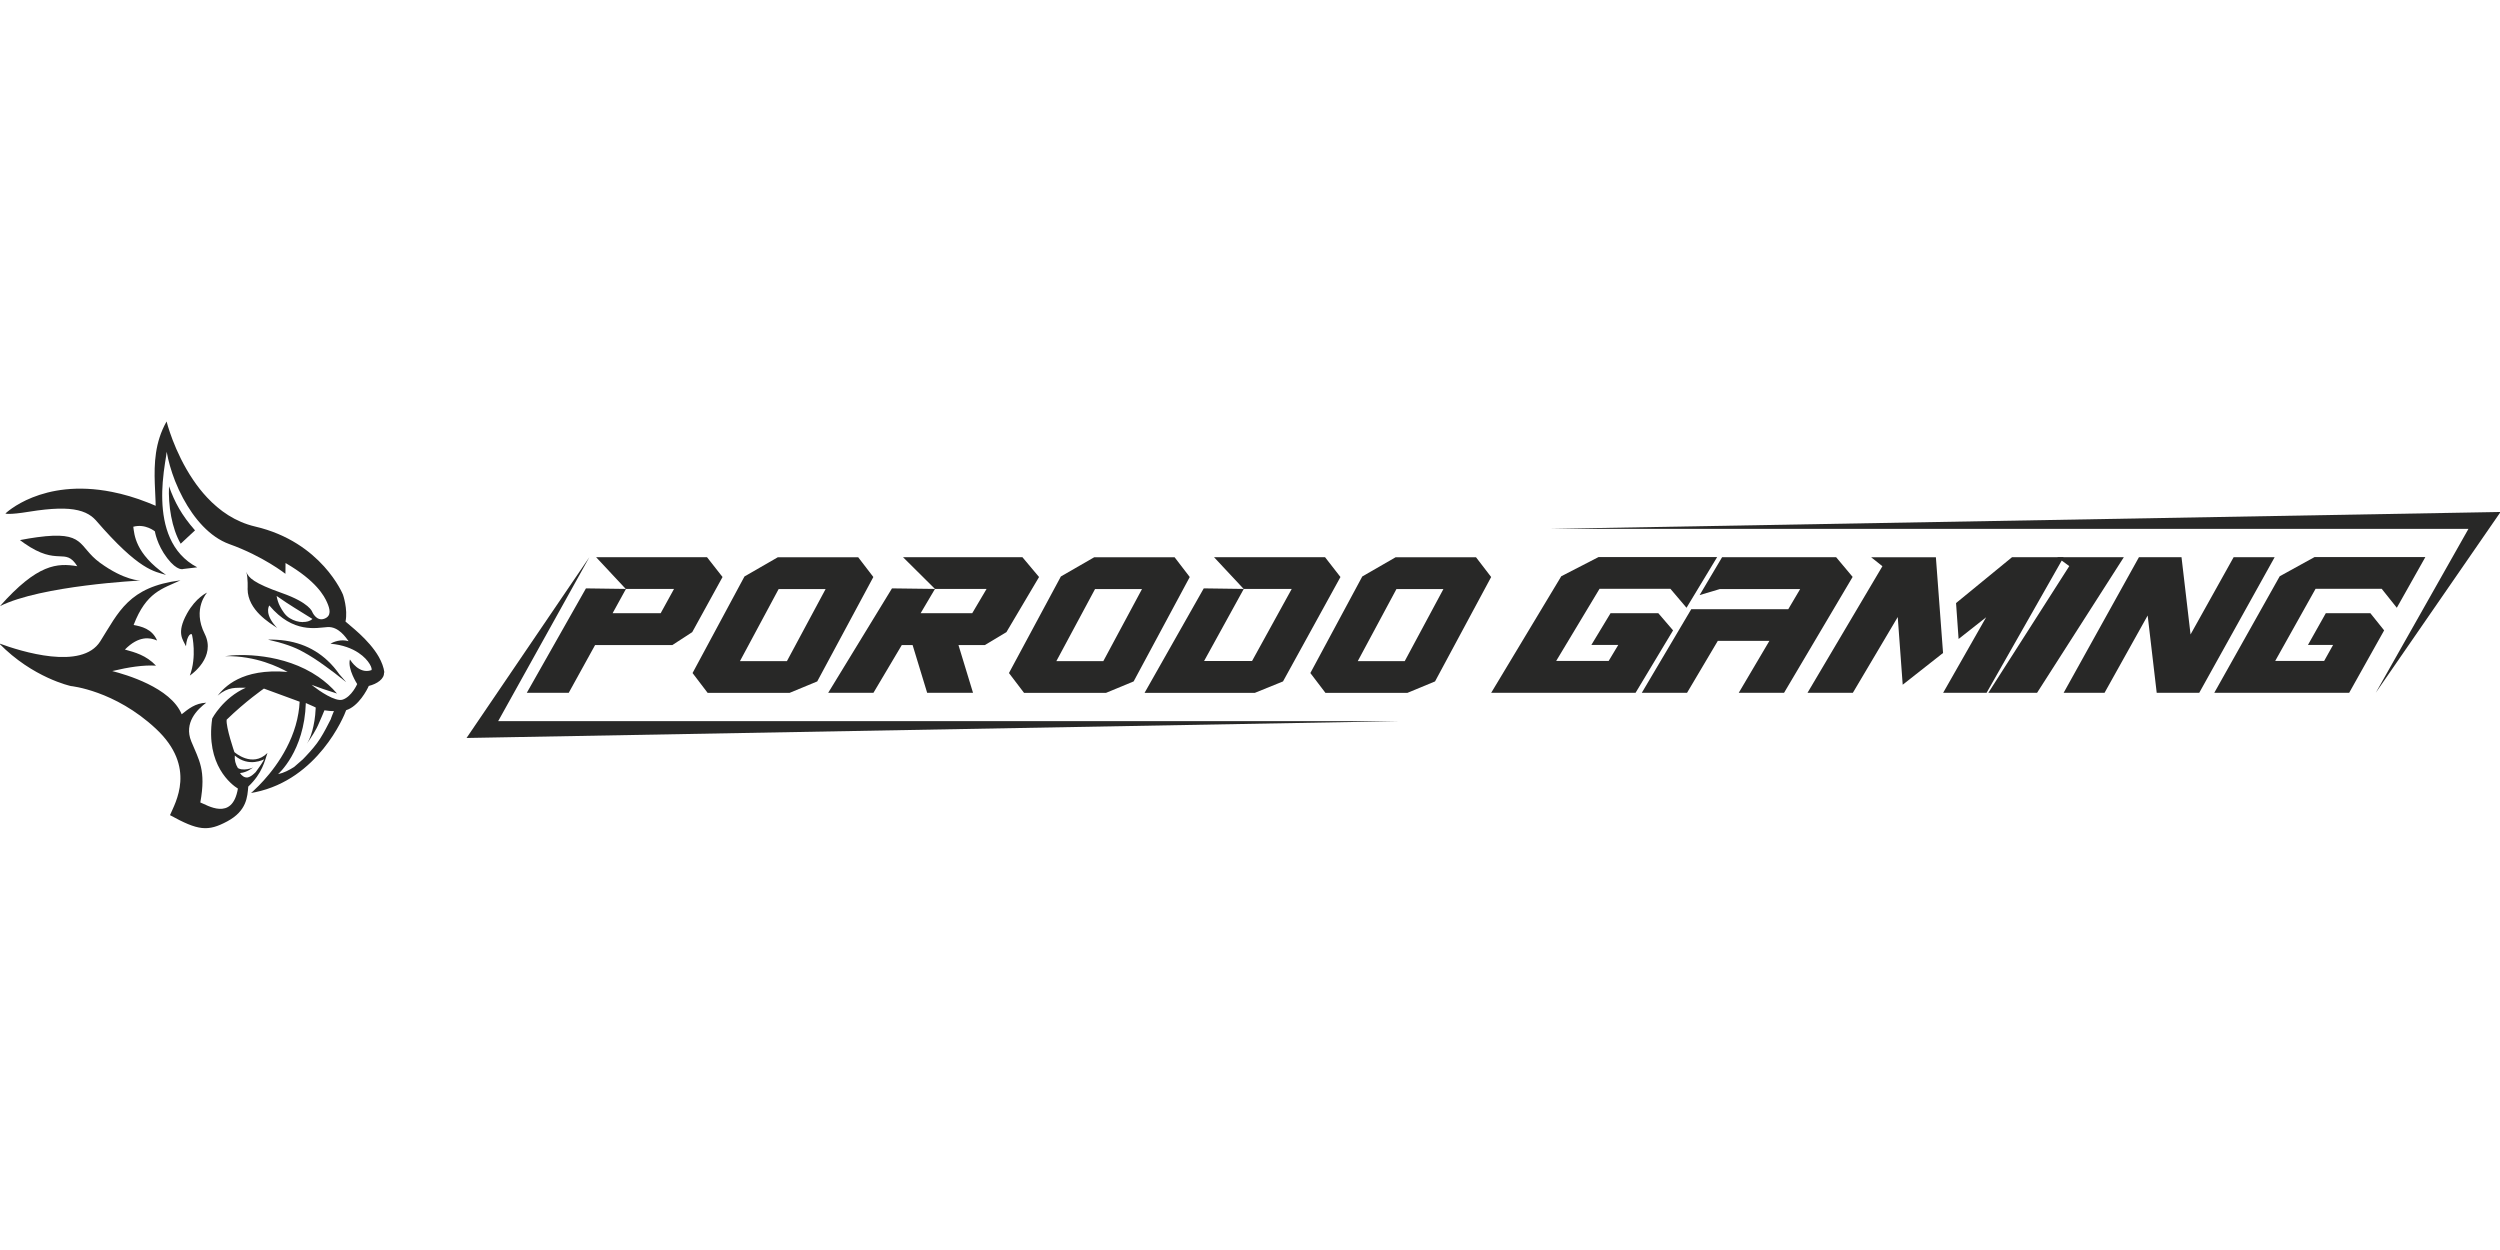 <?xml version="1.0" encoding="UTF-8"?>
<svg id="Layer_1" xmlns="http://www.w3.org/2000/svg" xmlns:xlink="http://www.w3.org/1999/xlink" viewBox="0 0 226.77 113.39">
  <defs>
    <style>
      .cls-1 {
        fill: #282827;
      }

      .cls-2 {
        fill: none;
      }

      .cls-3 {
        clip-path: url(#clippath);
      }
    </style>
    <clipPath id="clippath">
      <rect class="cls-2" x="-.05" y="38.24" width="226.87" height="36.9"/>
    </clipPath>
  </defs>
  <g class="cls-3">
    <g>
      <path class="cls-1" d="M47.78,62.84h3.81l2.39-4.33h7.01l1.8-1.17,2.75-5-1.41-1.8h-10.06l2.69,2.88-3.61-.05-5.37,9.48h0ZM59.93,55.62h-4.36l1.21-2.2h4.36l-1.21,2.2Z"/>
      <path class="cls-1" d="M77.83,50.55h-7.28l-3.02,1.74-4.71,8.76,1.37,1.8h7.43l2.51-1.04,5.09-9.47-1.38-1.8h0ZM71.38,59.97h-4.26l3.51-6.54h4.26l-3.51,6.54Z"/>
      <path class="cls-1" d="M75.12,62.84h4.11l2.57-4.33h.98l1.32,4.33h4.16l-1.32-4.33h2.4l1.95-1.17,2.96-5-1.51-1.8h-10.83l2.9,2.88-3.9-.05-5.79,9.48h0ZM88.19,55.62h-4.68l1.3-2.2h4.68l-1.3,2.2Z"/>
      <path class="cls-1" d="M106.53,50.55h-7.28l-3.02,1.74-4.71,8.76,1.37,1.8h7.43l2.51-1.04,5.09-9.47-1.38-1.8h0ZM100.08,59.97h-4.26l3.51-6.54h4.26l-3.51,6.54Z"/>
      <path class="cls-1" d="M120.18,50.54h-10.06l2.69,2.88-3.62-.05-5.37,9.48h10l2.56-1.04,5.21-9.47-1.4-1.8h0ZM113.57,59.96h-4.35l3.6-6.54h4.35l-3.6,6.54Z"/>
      <path class="cls-1" d="M133.87,50.55h-7.28l-3.02,1.74-4.71,8.76,1.37,1.8h7.43l2.51-1.04,5.09-9.47-1.38-1.8h0ZM127.42,59.97h-4.26l3.51-6.54h4.26l-3.51,6.54Z"/>
      <path class="cls-1" d="M135.25,62.84h13.11l3.4-5.66-1.34-1.56h-4.33l-1.74,2.88h2.44l-.87,1.45h-4.76l3.93-6.54h6.43l1.46,1.72,2.78-4.6h-10.76l-3.38,1.74-6.35,10.56Z"/>
      <path class="cls-1" d="M148.92,62.84h4.11l2.79-4.71h4.68l-2.78,4.71h4.11l6.22-10.51-1.5-1.79h-10.34l-2.04,3.44,1.84-.55h7.28l-1.08,1.83h-8.8l-4.49,7.59Z"/>
      <path class="cls-1" d="M177.42,54.71l5.09-4.17h4.68l-6.99,12.3h-3.94l3.9-6.85-2.5,1.97-.23-3.25Z"/>
      <path class="cls-1" d="M163.95,62.84h4.12l4.07-6.87.45,6.14,3.66-2.88-.65-8.68h-5.87l1.02.81-6.8,11.49Z"/>
      <path class="cls-1" d="M180.35,62.84h4.43l7.87-12.3h-6.06l1.11.81-7.34,11.49Z"/>
      <path class="cls-1" d="M187.19,62.84h3.71l3.91-7.01.82,7.01h3.86l6.84-12.3h-3.72l-3.91,7.01-.82-7.01h-3.86l-6.83,12.3Z"/>
      <path class="cls-1" d="M200.86,62.84h12.23l3.17-5.66-1.25-1.56h-4.04l-1.62,2.88h2.28l-.81,1.45h-4.44l3.66-6.54h6l1.37,1.72,2.59-4.6h-10.05l-3.16,1.74-5.93,10.56Z"/>
      <path class="cls-1" d="M226.82,46.44l-11.32,16.4,8.41-14.87h-83.19l86.1-1.53Z"/>
      <path class="cls-1" d="M42.32,66.94l11.14-16.4-8.27,14.87h4.48s77.39,0,77.39,0l-84.74,1.53Z"/>
      <path class="cls-1" d="M16.39,49.32c-.81-1.39-1.14-3.48-1.06-5.21.51,1.44,1.14,2.61,2.36,4-.14.13-.35.32-.68.63-.2.19-.45.43-.62.58h0Z"/>
      <path class="cls-1" d="M31.38,61.85l-.6-.69c-.33-.47-.68-.88-1.07-1.24-1.4-1.31-3.2-1.95-5.41-1.9,1.36.3,2.43.67,3.21,1.12.56.3,1.22.72,1.95,1.25.59.42,1.23.91,1.92,1.47Z"/>
      <path class="cls-1" d="M-.02,54.99c3.75-1.89,12.75-2.33,12.75-2.33,0,0-1.44.01-3.67-1.62-2.02-1.48-1.28-2.91-5.69-2.31-.46.06-.98.15-1.56.26.13.1.26.19.38.28,3.1,2.17,3.7.3,4.82,2.09-1.81-.3-3.6-.23-7.02,3.63H-.02Z"/>
      <path class="cls-1" d="M16.96,55.66c-.99,1.79-.36,2.36-.09,2.96.07-1.05.54-1.29.56-.98,0,0,.44,1.93-.21,3.64.16-.11,2.4-1.68,1.35-3.78-1.15-2.28.22-3.75.22-3.75,0,0-1.02.44-1.83,1.91Z"/>
      <path class="cls-1" d="M34.87,61.02c-.06-.49-.25-.97-.5-1.42-.92-1.62-2.73-2.92-3.03-3.22.23-1.13-.23-2.44-.23-2.44,0,0-1.92-4.77-7.97-6.18-1.79-.42-3.22-1.42-4.35-2.63-.48-.51-.9-1.05-1.27-1.6-1.74-2.57-2.41-5.3-2.41-5.3-1.07,1.89-1.13,3.82-1.07,5.62.02.56.05,1.1.07,1.63,0,.13,0,.27.01.4-.24-.1-.47-.2-.7-.29-1.16-.46-2.25-.77-3.26-.97-6.37-1.27-9.67,1.96-9.67,1.96,0,0,.24.15,2.19-.17,1-.16,1.85-.25,2.58-.27,1.44-.04,2.39.2,3.05.7.14.11.26.22.38.35,3.97,4.6,5.32,4.63,6.37,4.96-2.84-1.96-2.87-3.7-2.97-4.37,1.1-.3,1.96.42,1.96.42,0,0,.17,1.18,1.11,2.42.95,1.24,1.47.99,1.47.99,0,0,.44-.05,1.26-.15-2.43-1.27-3.1-3.8-3.17-6.07-.02-.57,0-1.13.04-1.64.1-1.33.33-2.38.36-2.77.14.81.4,1.73.76,2.65.21.53.45,1.05.73,1.57,1,1.86,2.42,3.51,4.18,4.15,3.1,1.11,5.1,2.7,5.1,2.7,0,0,0-.2.01-.98,2.8,1.62,3.52,3.01,3.77,3.58.25.57.44,1.23-.27,1.48-.71.25-1.08-.63-1.08-.63,0,0-.23-.82-2.76-1.71-2.53-.89-3.03-1.39-3.22-1.92.17.55.12,1.56.12,1.56.01,1.92,2.02,3.08,2.68,3.53-1.13-1.18-.8-1.91-.71-2.04,2.17,2.58,4.29,2.02,5.28,1.96,1-.06,1.65.93,1.91,1.28-.72-.21-1.39.07-1.64.23,1.12.1,1.94.43,2.53.82,1.03.68,1.31,1.52,1.17,1.58-1.1.38-1.85-.84-1.94-.97-.23.86.66,2.23.66,2.23,0,0-.49,1.13-1.31,1.41-.68.23-2.17-.83-2.66-1.21-.1-.08-.16-.13-.16-.13,0,0,.07.03.19.07.37.14,1.23.45,2.11.72-.51-.6-1.08-1.09-1.68-1.51-3.16-2.18-7.19-2.09-8.46-1.88,2.84-.05,4.89,1.02,5.66,1.43-4.2-.36-5.76,1.41-6.35,2.15,1-.85,1.67-.69,2.56-.72-2.07.92-3.05,2.79-3.05,2.79-.62,4.23,1.77,6.02,2.33,6.36-.51,3.02-2.84,1.46-3.41,1.26.54-2.97-.13-3.85-.82-5.54-.69-1.69.54-2.9,1.36-3.51-1.02.05-1.61.56-2.23,1.05-1-2.44-5.1-3.61-6.3-3.92,1.51-.36,2.84-.56,3.97-.49-.9-.95-1.92-1.21-2.82-1.46,1.26-1.28,2.28-1.1,2.92-.82-.46-1.08-1.46-1.28-2.13-1.41,1.15-3,2.61-3.28,4.25-4.05-4.71.59-5.61,2.9-7.28,5.54-1.67,2.64-7.17.92-9.17.18,3.05,3.13,6.51,3.87,6.51,3.87,0,0,3.97.38,7.71,3.87,3.74,3.49,1.74,6.74,1.28,7.84,2.56,1.41,3.43,1.51,5.2.56,1.77-.95,1.82-2.23,1.9-3.15,1.28-1.21,1.49-2.33,1.74-3.05-1.38,1.38-3-.08-3-.08,0,0-.78-2.27-.7-2.94,1.74-1.69,3.38-2.82,3.38-2.82,0,0,2.18.8,3.24,1.19-.02.35-.05.69-.11,1.03-.5,3.08-2.51,5.49-3.6,6.59-.42.43-.7.66-.7.66.13-.02.26-.05.38-.07,5.69-1.18,8.05-6.86,8.25-7.44,1.13-.36,1.9-1.85,2.05-2.2.74-.18,1.44-.64,1.38-1.23h0ZM27.48,56.43c-.41,0-.83-.13-1.19-.35-.41-.24-.68-.68-.89-1.08-.15-.28-.25-.61-.31-.94.04.03.07.05.11.07,1.01.72,2.09,1.35,3.12,2,0,0,.01,0,.02.01-.22.22-.55.28-.85.28h0ZM21.28,68.52c1.3,1.13,2.68.35,2.68.35-.04.08-.06.11-.1.19-.2.34-.44.66-.67.98-.21.2-.43.42-.73.48-.29.04-.53-.16-.68-.38,0,0,0-.01,0-.02.18-.02.33-.05.45-.1.27-.09.5-.24.73-.4-.36.14-.69.21-1.07.16-.12-.02-.23-.06-.31-.11-.22-.35-.32-.74-.28-1.17h0ZM30.03,65.19c-.31.61-.62,1.22-.98,1.79-.37.59-.85,1.13-1.33,1.64-.09.1-.18.19-.26.27-.02.01-.04.03-.06.05-.24.21-.47.42-.72.63-.46.29-.93.54-1.46.65,0,0,2.39-2.05,2.52-6.45.73.31.9.41.9.41,0,0,0,0,0,0-.01.23-.03.45-.05.68-.03.34-.09.68-.16,1.01-.12.55-.29,1.12-.6,1.6.41-.6.85-1.24,1.12-1.92.16-.37.33-.74.48-1.12.29.04.57.08.86.07-.09.22-.19.45-.27.68h0Z"/>
    </g>
  </g>
</svg>